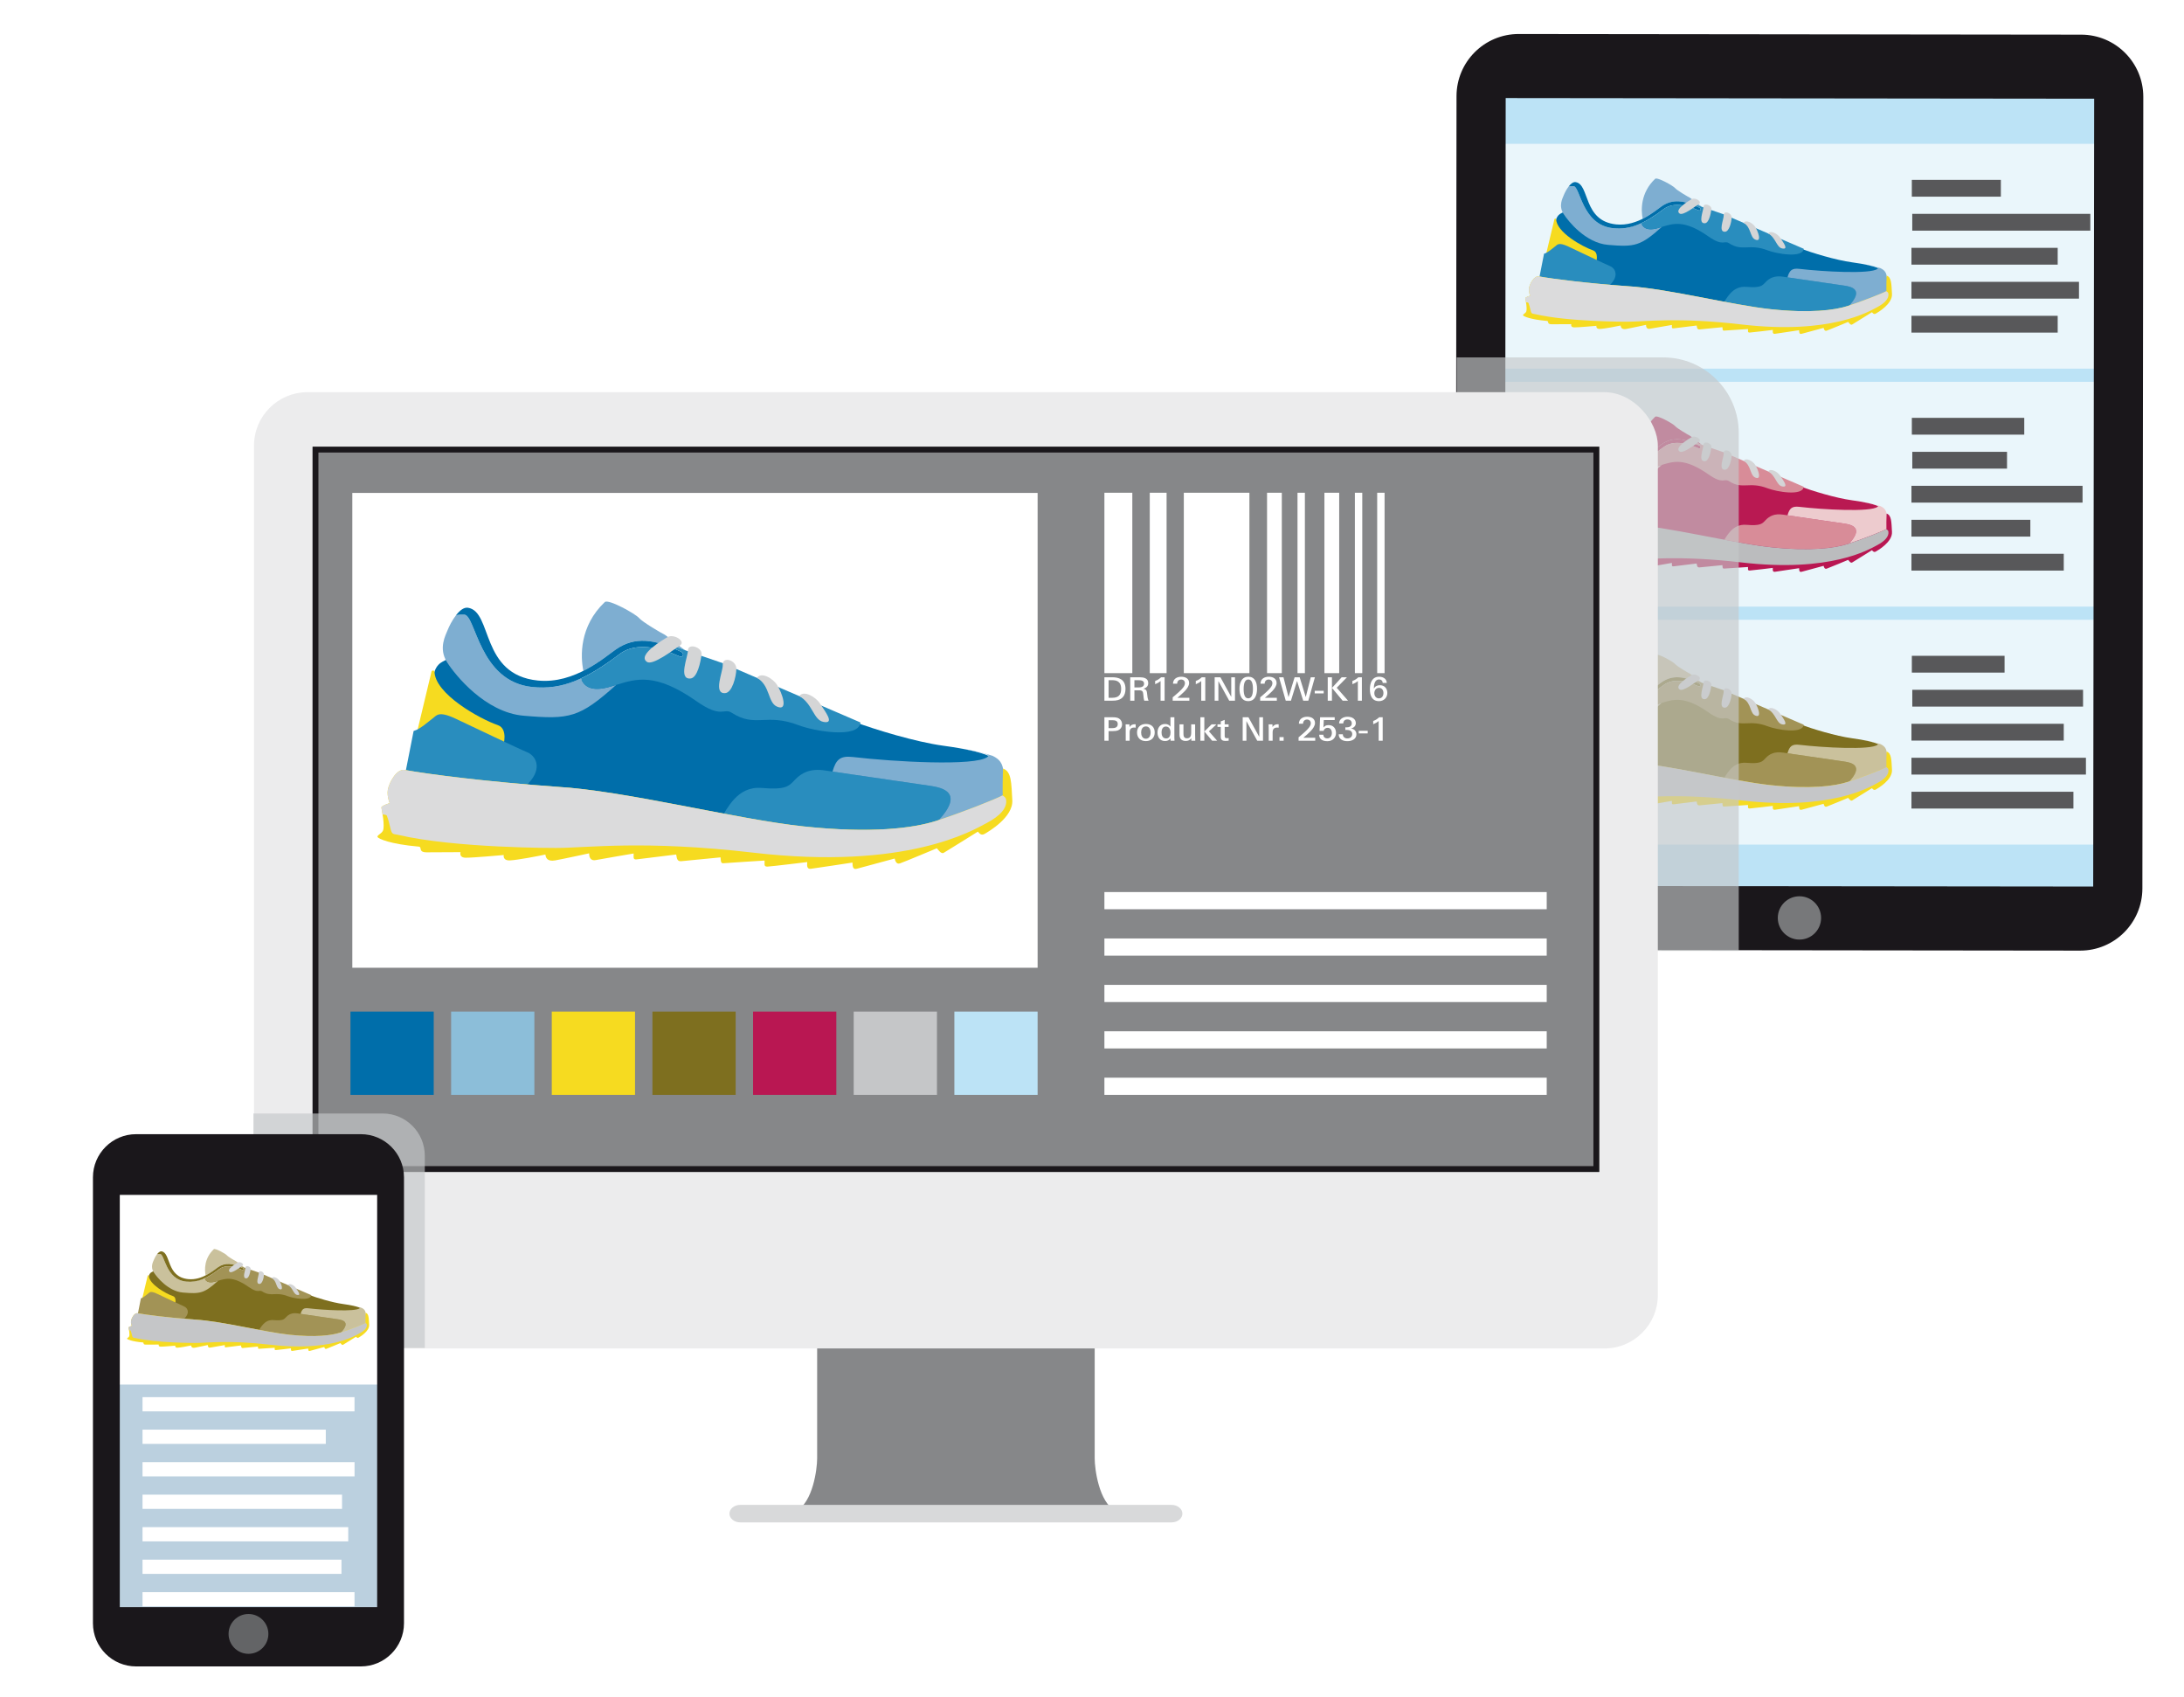 <?xml version="1.0" encoding="UTF-8"?>
<svg xmlns="http://www.w3.org/2000/svg" width="900px" height="699px" viewBox="0 0 579 450">
  <g style="isolation: isolate;">
    <g id="uuid-1a3c7cc0-7a1d-4f74-a6a7-144ff144bd32" data-name="BG">
      <rect width="579" height="450" style="fill: #fff;"></rect>
    </g>
    <g id="uuid-b797d8a5-7fa7-43ad-979e-0ca0ea62d72c" data-name="Ebene 4">
      <g>
        <rect x="396.132" y="21.768" width="164.194" height="218.232" style="fill: #bce3f6;"></rect>
        <g>
          <rect x="395.743" y="38.148" width="162.505" height="59.624" style="fill: #eaf6fb;"></rect>
          <g>
            <rect x="507.109" y="56.719" width="47.242" height="4.454" style="fill: #58585a;"></rect>
            <rect x="506.994" y="47.705" width="23.62" height="4.454" style="fill: #58585a;"></rect>
            <rect x="506.894" y="65.733" width="38.797" height="4.454" style="fill: #58585a;"></rect>
            <rect x="506.894" y="74.746" width="44.444" height="4.454" style="fill: #58585a;"></rect>
            <rect x="506.894" y="83.76" width="38.797" height="4.454" style="fill: #58585a;"></rect>
          </g>
          <g>
            <path d="M415.107,55.995c-1.088,.622-2.125,.674-2.591,2.591s-3.939,16.791-3.939,16.791l32.65,4.509,29.022,3.628s21.611-.518,23.01-1.296,5.545-3.213,6.167-3.887,.591-5.583,.173-6.098c-.518-.639-1.365-1.693-8.465-2.66-4.382-.597-10.555-2.505-13.751-3.68-2.923-1.074-25.584-7.826-25.584-7.826,0,0-11.401-.311-11.712-.104s-13.163,4.042-13.785,3.99-6.582-3.317-6.841-3.731-4.353-2.228-4.353-2.228Z" style="fill: #006eaa;"></path>
            <path d="M435.204,59.204c-2.472,1.146-4.812,1.588-7.469,1.317-8.258-.843-8.689-11.056-10.503-11.16-.368-.021-.798-.003-1.267,.088-.606,.78-1.088,1.76-1.298,2.296-.311,.795-1.451,2.799-.095,4.941,1.287,2.033,5.915,7.753,11.816,8.257,7.095,.607,8.609,.314,14.266-4.749-.409,.126-.82,.251-1.24,.361-3.102,.813-3.841-.553-4.209-1.351Z" style="fill: #7eaed1;"></path>
            <path d="M440.643,54.699c2.102-1.442,4.267-1.634,6.871-.87,.144,.017,.284,.038,.424,.059l.027,.004,.015,.002,.041,.007c.113,.018,.225,.038,.335,.059l.032,.006,.02,.004c.091,.018,.181,.036,.269,.055l.041,.009c.098,.021,.194,.043,.289,.066l.01,.002c1.004,.24,1.789,.538,2.156,.689l.008,.003,.067,.028c-.625-.406-2.958-2.331-3.197-2.42-.276-.104-3.351-1.9-3.87-2.522-.518-.622-4.732-2.98-5.286-2.453-3.92,3.723-3.765,8.387-3.294,10.596,2.335-1.173,4.118-2.688,5.043-3.323Z" style="fill: #7eaed1;"></path>
            <path d="M450.645,55.075c-4.105-1.981-7.113-2.358-10.002-.376-1.718,1.179-6.387,5.39-12.062,4.82-8.911-.895-6.955-10.632-10.78-11.22-.64-.098-1.289,.444-1.837,1.15,.47-.09,.9-.109,1.267-.088,1.814,.104,2.246,10.317,10.503,11.16,4.656,.475,8.335-1.235,13.466-5.096,3.363-2.53,8.757,.202,8.94,.259,.984,.473,1.01-.366,.505-.609Z" style="fill: #006eaa;"></path>
            <path d="M457.137,56.859l-5.735-1.969s-1.28-.592-3.014-.923c-.134-.026-.27-.05-.408-.071l-.015-.002c-.147-.023-.297-.044-.448-.063l-.001-0c.975,.286,2.011,.706,3.129,1.245,.504,.243,.479,1.082-.505,.609-.183-.057-5.577-2.79-8.94-.259-2.202,1.657-4.137,2.917-5.997,3.779,.034,.075,.072,.155,.115,.237,.227,.44,.594,.958,1.35,1.21,.142,.047,.297,.085,.468,.111,.171,.026,.357,.041,.559,.042,.203,.001,.423-.012,.661-.041,.159-.019,.326-.046,.502-.081s.361-.077,.554-.128c.208-.055,.414-.113,.618-.173l.014-.004c.204-.06,.406-.122,.608-.184,3.055-.94,6.028-1.949,12.372,2.503,3.939,2.764,4.181,.967,5.459,1.797,3.61,2.342,5.321,0,10.261,1.9,2.397,.922,9.328,2.142,9.57-.415l-21.179-9.121Z" style="fill: #298dbe;"></path>
            <path d="M456.8,80.741c.985-1.399,2.488-4.975,6.271-4.664,3.783,.311,4.198-.259,5.157-1.27s2.306-1.788,4.638-1.425,14.64,2.125,16.299,2.384c1.658,.259,5.39,.959,.959,5.545-4.431,4.586-20.315,4.198-20.315,4.198l-13.008-4.768Z" style="fill: #298dbe;"></path>
            <path d="M489.051,82.19l6.237-1.144c1.7-1.007,4.426-2.468,4.845-2.922,.338-.366,.23-1.738,.639-3.184-.141-.323-.248-.645-.311-.962-.228-1.157-.17-2.099-1.803-2.864-1.099-.358-2.622-.738-4.699-1.103,3.83,.789,4.398,.942,3.945,1.29-1.9,1.46-14.443,.743-20.739,.009-1.97-.23-2.621,.377-3.155,2.246,3.836,.57,13.682,1.981,15.153,2.211,1.658,.259,5.39,.959,.959,5.545-.305,.316-.667,.608-1.072,.878Z" style="fill: #7eaed1;"></path>
            <path d="M412.166,58.198l-2.224,9.303,13.302,2.073s.803-2.617-.855-3.187c-2.746-.944-9.76-4.815-9.75-8.323-.152-.128-.421-.15-.473,.135Z" style="fill: #f6db20;"></path>
            <path d="M409.423,67.293c1.036-.276,2.315-1.486,2.937-1.935s.864-1.209,3.524,.035,9.847,4.699,11.056,5.182c1.209,.484,2.488,2.349,.173,4.802-2.315,2.453-2.902,2.764-2.902,2.764l-16.238-3.49,1.451-7.359Z" style="fill: #298dbe;"></path>
            <path d="M408.059,73.304c-1.296-.233-2.436,2.038-2.609,3.04s.276,2.073,.276,2.073c0,0-1.322,.406-1.27,.691s.57,2.85,.233,3.559c-.226,.475-.959,.717-.829,.976s1.933,1.093,6.349,1.477c.596,.052-.155,.881,1.244,.881s5.208-.026,5.208-.026c0,0-.285,.829,.751,.855s5.908-.415,5.908-.415c0,0-.207,.881,.959,.829s4.535-.7,5.468-.907c.026,.389,.207,1.14,1.503,.907s5.234-1.088,5.234-1.088c0,.415,.104,1.218,1.036,1.036s5.83-1.011,5.83-1.011c.026,.415-.181,.985,.441,.907s6.115-.751,6.115-.751c.104,.389,.052,1.062,.726,1.036l6.115-.596c.052,.389-.026,.959,.441,.907s6.349-.415,6.349-.415c.052,.415-.207,.959,.441,.933s6.141-.7,6.141-.7c-.026,.415-.13,1.114,.544,1.036s6.426-.959,6.426-.959c.026,.389-.026,1.14,.648,.959s5.856-1.581,5.856-1.581c.078,.285,.233,.933,.803,.751s5.701-2.332,5.701-2.332c.207,.207,.648,.933,1.062,.7s5.26-3.265,5.26-3.265c.233,.233,.492,.674,1.062,.337s4.405-2.539,4.25-5.182c-.155-2.643-.104-4.431-1.425-4.872-.052,.855-.086,3.662-.052,4.111-.933,.553-6.642,2.79-10.227,3.939-3.585,1.149-10.019,1.969-20.453,.864s-27.363-5.493-38.091-6.115c-10.78-.777-19.517-1.888-23.425-2.591Z" style="fill: #f6db20;"></path>
            <path d="M500.773,77.865c-.044-.276-.259-.479-.57-.627-1.067,.596-6.648,2.779-10.175,3.91-3.585,1.149-10.019,1.969-20.453,.864-10.434-1.106-27.363-5.493-38.091-6.115-10.78-.777-19.517-1.888-23.425-2.591-1.296-.233-2.436,2.038-2.609,3.04-.173,1.002,.276,2.073,.276,2.073,0,0-1.322,.406-1.27,.691,.019,.106,.103,.527,.183,1.05,.796,.062,.628,.209,.724,.401,.104,.207,.311,.985,.518,1.866,.207,.881,.467,.723,1.14,.881,8.81,2.073,24.358,2.021,24.358,2.021,4.768,0,13.474-1.244,30.421,.726,23.677,2.752,33.893-3.472,35.966-4.561,2.073-1.088,3.213-2.332,3.006-3.628Z" style="fill: #dbdbdc;"></path>
            <g>
              <path d="M445.398,56.643c.881,.622,4.107-1.877,5.105-2.539,.955-.633-.973-1.822-1.892-1.296-.574,.329-4.794,2.773-3.213,3.835Z" style="fill: #d4d5d6;"></path>
              <path d="M452.092,59.207c1.077-.06,1.586-2.54,1.728-3.73,.13-1.088-2.099-1.79-2.099-.596,0,.959-1.527,4.476,.371,4.326Z" style="fill: #d4d5d6;"></path>
              <path d="M457.456,61.461c1.077-.06,1.707-2.532,1.728-3.73,.024-1.385-2.18-2.017-2.099-.596,.054,.957-1.527,4.476,.371,4.326Z" style="fill: #d4d5d6;"></path>
              <path d="M465.437,63.534c1.831,.805,.823-2.095,.009-3.358-.656-1.019-2.418-2.029-3.091-1.07,2.047,1.14,1.656,3.802,3.083,4.429Z" style="fill: #d4d5d6;"></path>
              <path d="M472.598,65.894c1.831,.363,.296-1.569-.518-2.833-.656-1.019-2.524-2.104-3.198-1.145,2.047,1.14,2.188,3.675,3.716,3.978Z" style="fill: #d4d5d6;"></path>
            </g>
          </g>
        </g>
        <g>
          <rect x="395.743" y="101.262" width="162.505" height="59.624" style="fill: #eaf6fb;"></rect>
          <g>
            <rect x="507.117" y="119.833" width="25.132" height="4.454" style="fill: #58585a;"></rect>
            <rect x="506.998" y="110.82" width="29.823" height="4.454" style="fill: #58585a;"></rect>
            <rect x="506.894" y="128.847" width="45.391" height="4.454" style="fill: #58585a;"></rect>
            <rect x="506.894" y="137.861" width="31.541" height="4.454" style="fill: #58585a;"></rect>
            <rect x="506.894" y="146.874" width="40.407" height="4.454" style="fill: #58585a;"></rect>
          </g>
          <g>
            <path d="M415.107,119.109c-1.088,.622-2.125,.674-2.591,2.591s-3.939,16.791-3.939,16.791l32.65,4.509,29.022,3.628s21.611-.518,23.01-1.296,5.545-3.213,6.167-3.887,.591-5.583,.173-6.098c-.518-.639-1.365-1.693-8.465-2.66-4.382-.597-10.555-2.505-13.751-3.68-2.923-1.074-25.584-7.826-25.584-7.826,0,0-11.401-.311-11.712-.104s-13.163,4.042-13.785,3.99-6.582-3.317-6.841-3.731-4.353-2.228-4.353-2.228Z" style="fill: #b91952;"></path>
            <path d="M435.204,122.318c-2.472,1.146-4.812,1.588-7.469,1.317-8.258-.843-8.689-11.056-10.503-11.16-.368-.021-.798-.003-1.267,.088-.606,.78-1.088,1.76-1.298,2.296-.311,.795-1.451,2.799-.095,4.941,1.287,2.033,5.915,7.753,11.816,8.257,7.095,.607,8.609,.314,14.266-4.749-.409,.126-.82,.251-1.24,.361-3.102,.813-3.841-.553-4.209-1.351Z" style="fill: #edcbce;"></path>
            <path d="M440.643,117.814c2.102-1.442,4.267-1.634,6.871-.87,.144,.017,.284,.038,.424,.059l.027,.004,.015,.002,.041,.007c.113,.018,.225,.038,.335,.059l.032,.006,.02,.004c.091,.018,.181,.036,.269,.055l.041,.009c.098,.021,.194,.043,.289,.066l.01,.002c1.004,.24,1.789,.538,2.156,.689l.008,.003,.067,.028c-.625-.406-2.958-2.331-3.197-2.42-.276-.104-3.351-1.9-3.87-2.522-.518-.622-4.732-2.98-5.286-2.453-3.92,3.723-3.765,8.387-3.294,10.596,2.335-1.173,4.118-2.688,5.043-3.323Z" style="fill: #b91952;"></path>
            <path d="M450.645,118.189c-4.105-1.981-7.113-2.358-10.002-.376-1.718,1.179-6.387,5.39-12.062,4.82-8.911-.895-6.955-10.632-10.78-11.22-.64-.098-1.289,.444-1.837,1.15,.47-.09,.9-.109,1.267-.088,1.814,.104,2.246,10.317,10.503,11.16,4.656,.475,8.335-1.235,13.466-5.096,3.363-2.53,8.757,.202,8.94,.259,.984,.473,1.01-.366,.505-.609Z" style="fill: #b91952;"></path>
            <path d="M457.137,119.973l-5.735-1.969s-1.28-.592-3.014-.923c-.134-.026-.27-.05-.408-.071l-.015-.002c-.147-.023-.297-.044-.448-.063l-.001-0c.975,.286,2.011,.706,3.129,1.245,.504,.243,.479,1.082-.505,.609-.183-.057-5.577-2.79-8.94-.259-2.202,1.657-4.137,2.917-5.997,3.779,.034,.075,.072,.155,.115,.237,.227,.44,.594,.958,1.35,1.21,.142,.047,.297,.085,.468,.111,.171,.026,.357,.041,.559,.042,.203,.001,.423-.012,.661-.041,.159-.019,.326-.046,.502-.081s.361-.077,.554-.128c.208-.055,.414-.113,.618-.173l.014-.004c.204-.06,.406-.122,.608-.184,3.055-.94,6.028-1.949,12.372,2.503,3.939,2.764,4.181,.967,5.459,1.797,3.61,2.342,5.321,0,10.261,1.9,2.397,.922,9.328,2.142,9.57-.415l-21.179-9.121Z" style="fill: #d88c98;"></path>
            <path d="M456.8,143.856c.985-1.399,2.488-4.975,6.271-4.664,3.783,.311,4.198-.259,5.157-1.27s2.306-1.788,4.638-1.425,14.64,2.125,16.299,2.384,5.39,.959,.959,5.545c-4.431,4.586-20.315,4.198-20.315,4.198l-13.008-4.768Z" style="fill: #d88c98;"></path>
            <path d="M489.051,145.304l6.237-1.144c1.7-1.007,4.426-2.468,4.845-2.922,.338-.366,.23-1.738,.639-3.184-.141-.323-.248-.645-.311-.962-.228-1.157-.17-2.099-1.803-2.864-1.099-.358-2.622-.738-4.699-1.103,3.83,.789,4.398,.942,3.945,1.29-1.9,1.46-14.443,.743-20.739,.009-1.97-.23-2.621,.377-3.155,2.246,3.836,.57,13.682,1.981,15.153,2.211,1.658,.259,5.39,.959,.959,5.545-.305,.316-.667,.608-1.072,.878Z" style="fill: #edcbce;"></path>
            <path d="M412.166,121.312l-2.224,9.303,13.302,2.073s.803-2.617-.855-3.187c-2.746-.944-9.76-4.815-9.75-8.323-.152-.128-.421-.15-.473,.135Z" style="fill: #edcbce;"></path>
            <path d="M409.423,130.407c1.036-.276,2.315-1.486,2.937-1.935s.864-1.209,3.524,.035c2.66,1.244,9.847,4.699,11.056,5.182s2.488,2.349,.173,4.802c-2.315,2.453-2.902,2.764-2.902,2.764l-16.238-3.49,1.451-7.359Z" style="fill: #d88c98;"></path>
            <path d="M408.059,136.419c-1.296-.233-2.436,2.038-2.609,3.04s.276,2.073,.276,2.073c0,0-1.322,.406-1.27,.691s.57,2.85,.233,3.559c-.226,.475-.959,.717-.829,.976s1.933,1.093,6.349,1.477c.596,.052-.155,.881,1.244,.881s5.208-.026,5.208-.026c0,0-.285,.829,.751,.855s5.908-.415,5.908-.415c0,0-.207,.881,.959,.829s4.535-.7,5.468-.907c.026,.389,.207,1.14,1.503,.907s5.234-1.088,5.234-1.088c0,.415,.104,1.218,1.036,1.036s5.83-1.011,5.83-1.011c.026,.415-.181,.985,.441,.907s6.115-.751,6.115-.751c.104,.389,.052,1.062,.726,1.036l6.115-.596c.052,.389-.026,.959,.441,.907s6.349-.415,6.349-.415c.052,.415-.207,.959,.441,.933s6.141-.7,6.141-.7c-.026,.415-.13,1.114,.544,1.036s6.426-.959,6.426-.959c.026,.389-.026,1.14,.648,.959s5.856-1.581,5.856-1.581c.078,.285,.233,.933,.803,.751s5.701-2.332,5.701-2.332c.207,.207,.648,.933,1.062,.7s5.26-3.265,5.26-3.265c.233,.233,.492,.674,1.062,.337s4.405-2.539,4.25-5.182c-.155-2.643-.104-4.431-1.425-4.872-.052,.855-.086,3.662-.052,4.111-.933,.553-6.642,2.79-10.227,3.939s-10.019,1.969-20.453,.864-27.363-5.493-38.091-6.115c-10.78-.777-19.517-1.888-23.425-2.591Z" style="fill: #b91752;"></path>
            <path d="M500.773,140.979c-.044-.276-.259-.479-.57-.627-1.067,.596-6.648,2.779-10.175,3.91-3.585,1.149-10.019,1.969-20.453,.864-10.434-1.106-27.363-5.493-38.091-6.115-10.78-.777-19.517-1.888-23.425-2.591-1.296-.233-2.436,2.038-2.609,3.04-.173,1.002,.276,2.073,.276,2.073,0,0-1.322,.406-1.27,.691,.019,.106,.103,.527,.183,1.05,.796,.062,.628,.209,.724,.401,.104,.207,.311,.985,.518,1.866,.207,.881,.467,.723,1.14,.881,8.81,2.073,24.358,2.021,24.358,2.021,4.768,0,13.474-1.244,30.421,.726,23.677,2.752,33.893-3.472,35.966-4.561,2.073-1.088,3.213-2.332,3.006-3.628Z" style="fill: #bbbcbe;"></path>
            <g>
              <path d="M445.398,119.757c.881,.622,4.107-1.877,5.105-2.539,.955-.633-.973-1.822-1.892-1.296-.574,.329-4.794,2.773-3.213,3.835Z" style="fill: #d4d5d6;"></path>
              <path d="M452.092,122.321c1.077-.06,1.586-2.54,1.728-3.73,.13-1.088-2.099-1.79-2.099-.596,0,.959-1.527,4.476,.371,4.326Z" style="fill: #d4d5d6;"></path>
              <path d="M457.456,124.575c1.077-.06,1.707-2.532,1.728-3.73,.024-1.385-2.18-2.017-2.099-.596,.054,.957-1.527,4.476,.371,4.326Z" style="fill: #d4d5d6;"></path>
              <path d="M465.437,126.648c1.831,.805,.823-2.095,.009-3.358-.656-1.019-2.418-2.029-3.091-1.07,2.047,1.14,1.656,3.802,3.083,4.429Z" style="fill: #d4d5d6;"></path>
              <path d="M472.598,129.008c1.831,.363,.296-1.569-.518-2.833-.656-1.019-2.524-2.104-3.198-1.145,2.047,1.14,2.188,3.675,3.716,3.978Z" style="fill: #d4d5d6;"></path>
            </g>
          </g>
        </g>
        <g>
          <rect x="395.743" y="164.376" width="162.505" height="59.624" style="fill: #eaf6fb;"></rect>
          <g>
            <rect x="507.117" y="182.948" width="45.302" height="4.454" style="fill: #58585a;"></rect>
            <rect x="506.998" y="173.934" width="24.6" height="4.454" style="fill: #58585a;"></rect>
            <rect x="506.894" y="191.961" width="40.407" height="4.454" style="fill: #58585a;"></rect>
            <rect x="506.894" y="200.975" width="46.287" height="4.454" style="fill: #58585a;"></rect>
            <rect x="506.894" y="209.989" width="42.97" height="4.454" style="fill: #58585a;"></rect>
          </g>
          <g>
            <path d="M415.107,182.224c-1.088,.622-2.125,.674-2.591,2.591s-3.939,16.791-3.939,16.791l32.65,4.509,29.022,3.628s21.611-.518,23.01-1.296,5.545-3.213,6.167-3.887,.591-5.583,.173-6.098c-.518-.639-1.365-1.693-8.465-2.66-4.382-.597-10.555-2.505-13.751-3.68-2.923-1.074-25.584-7.826-25.584-7.826,0,0-11.401-.311-11.712-.104s-13.163,4.042-13.785,3.99-6.582-3.317-6.841-3.731-4.353-2.228-4.353-2.228Z" style="fill: #7e6f1f;"></path>
            <path d="M435.204,185.433c-2.472,1.146-4.812,1.588-7.469,1.317-8.258-.843-8.689-11.056-10.503-11.16-.368-.021-.798-.003-1.267,.088-.606,.78-1.088,1.76-1.298,2.296-.311,.795-1.451,2.799-.095,4.941,1.287,2.033,5.915,7.753,11.816,8.257,7.095,.607,8.609,.314,14.266-4.749-.409,.126-.82,.251-1.24,.361-3.102,.813-3.841-.553-4.209-1.351Z" style="fill: #cac19c;"></path>
            <path d="M440.643,180.928c2.102-1.442,4.267-1.634,6.871-.87,.144,.017,.284,.038,.424,.059l.027,.004,.015,.002,.041,.007c.113,.018,.225,.038,.335,.059l.032,.006,.02,.004c.091,.018,.181,.036,.269,.055l.041,.009c.098,.021,.194,.043,.289,.066l.01,.002c1.004,.24,1.789,.538,2.156,.689l.008,.003,.067,.028c-.625-.406-2.958-2.331-3.197-2.42-.276-.104-3.351-1.9-3.87-2.522-.518-.622-4.732-2.98-5.286-2.453-3.92,3.723-3.765,8.387-3.294,10.596,2.335-1.173,4.118-2.688,5.043-3.323Z" style="fill: #cac19c;"></path>
            <path d="M450.645,181.304c-4.105-1.981-7.113-2.358-10.002-.376-1.718,1.179-6.387,5.39-12.062,4.82-8.911-.895-6.955-10.632-10.78-11.22-.64-.098-1.289,.444-1.837,1.15,.47-.09,.9-.109,1.267-.088,1.814,.104,2.246,10.317,10.503,11.16,4.656,.475,8.335-1.235,13.466-5.096,3.363-2.53,8.757,.202,8.94,.259,.984,.473,1.01-.366,.505-.609Z" style="fill: #7e6f1f;"></path>
            <path d="M457.137,183.087l-5.735-1.969s-1.28-.592-3.014-.923c-.134-.026-.27-.05-.408-.071l-.015-.002c-.147-.023-.297-.044-.448-.063l-.001-0c.975,.286,2.011,.706,3.129,1.245,.504,.243,.479,1.082-.505,.609-.183-.057-5.577-2.79-8.94-.259-2.202,1.657-4.137,2.917-5.997,3.779,.034,.075,.072,.155,.115,.237,.227,.44,.594,.958,1.35,1.21,.142,.047,.297,.085,.468,.111,.171,.026,.357,.041,.559,.042,.203,.001,.423-.012,.661-.041,.159-.019,.326-.046,.502-.081s.361-.077,.554-.128c.208-.055,.414-.113,.618-.173l.014-.004c.204-.06,.406-.122,.608-.184,3.055-.94,6.028-1.949,12.372,2.503,3.939,2.764,4.181,.967,5.459,1.797,3.61,2.342,5.321,0,10.261,1.9,2.397,.922,9.328,2.142,9.57-.415l-21.179-9.121Z" style="fill: #a29356;"></path>
            <path d="M456.8,206.97c.985-1.399,2.488-4.975,6.271-4.664s4.198-.259,5.157-1.27,2.306-1.788,4.638-1.425,14.64,2.125,16.299,2.384c1.658,.259,5.39,.959,.959,5.545-4.431,4.586-20.315,4.198-20.315,4.198l-13.008-4.768Z" style="fill: #a29356;"></path>
            <path d="M489.051,208.418l6.237-1.144c1.7-1.007,4.426-2.468,4.845-2.922,.338-.366,.23-1.738,.639-3.184-.141-.323-.248-.645-.311-.962-.228-1.157-.17-2.099-1.803-2.864-1.099-.358-2.622-.738-4.699-1.103,3.83,.789,4.398,.942,3.945,1.29-1.9,1.46-14.443,.743-20.739,.009-1.97-.23-2.621,.377-3.155,2.246,3.836,.57,13.682,1.981,15.153,2.211,1.658,.259,5.39,.959,.959,5.545-.305,.316-.667,.608-1.072,.878Z" style="fill: #cac19c;"></path>
            <path d="M412.166,184.426l-2.224,9.303,13.302,2.073s.803-2.617-.855-3.187c-2.746-.944-9.76-4.815-9.75-8.323-.152-.128-.421-.15-.473,.135Z" style="fill: #f6db20;"></path>
            <path d="M409.423,193.522c1.036-.276,2.315-1.486,2.937-1.935s.864-1.209,3.524,.035c2.66,1.244,9.847,4.699,11.056,5.182s2.488,2.349,.173,4.802c-2.315,2.453-2.902,2.764-2.902,2.764l-16.238-3.49,1.451-7.359Z" style="fill: #a29356;"></path>
            <path d="M408.059,199.533c-1.296-.233-2.436,2.038-2.609,3.04s.276,2.073,.276,2.073c0,0-1.322,.406-1.27,.691s.57,2.85,.233,3.559c-.226,.475-.959,.717-.829,.976s1.933,1.093,6.349,1.477c.596,.052-.155,.881,1.244,.881s5.208-.026,5.208-.026c0,0-.285,.829,.751,.855s5.908-.415,5.908-.415c0,0-.207,.881,.959,.829,1.166-.052,4.535-.7,5.468-.907,.026,.389,.207,1.14,1.503,.907s5.234-1.088,5.234-1.088c0,.415,.104,1.218,1.036,1.036s5.83-1.011,5.83-1.011c.026,.415-.181,.985,.441,.907s6.115-.751,6.115-.751c.104,.389,.052,1.062,.726,1.036l6.115-.596c.052,.389-.026,.959,.441,.907s6.349-.415,6.349-.415c.052,.415-.207,.959,.441,.933s6.141-.7,6.141-.7c-.026,.415-.13,1.114,.544,1.036s6.426-.959,6.426-.959c.026,.389-.026,1.14,.648,.959s5.856-1.581,5.856-1.581c.078,.285,.233,.933,.803,.751s5.701-2.332,5.701-2.332c.207,.207,.648,.933,1.062,.7s5.26-3.265,5.26-3.265c.233,.233,.492,.674,1.062,.337s4.405-2.539,4.25-5.182c-.155-2.643-.104-4.431-1.425-4.872-.052,.855-.086,3.662-.052,4.111-.933,.553-6.642,2.79-10.227,3.939-3.585,1.149-10.019,1.969-20.453,.864-10.434-1.106-27.363-5.493-38.091-6.115-10.78-.777-19.517-1.888-23.425-2.591Z" style="fill: #f6db20;"></path>
            <path d="M500.773,204.094c-.044-.276-.259-.479-.57-.627-1.067,.596-6.648,2.779-10.175,3.91-3.585,1.149-10.019,1.969-20.453,.864-10.434-1.106-27.363-5.493-38.091-6.115-10.78-.777-19.517-1.888-23.425-2.591-1.296-.233-2.436,2.038-2.609,3.04-.173,1.002,.276,2.073,.276,2.073,0,0-1.322,.406-1.27,.691,.019,.106,.103,.527,.183,1.05,.796,.062,.628,.209,.724,.401,.104,.207,.311,.985,.518,1.866,.207,.881,.467,.723,1.14,.881,8.81,2.073,24.358,2.021,24.358,2.021,4.768,0,13.474-1.244,30.421,.726,23.677,2.752,33.893-3.472,35.966-4.561,2.073-1.088,3.213-2.332,3.006-3.628Z" style="fill: #c5c6c8;"></path>
            <g>
              <path d="M445.398,182.872c.881,.622,4.107-1.877,5.105-2.539,.955-.633-.973-1.822-1.892-1.296-.574,.329-4.794,2.773-3.213,3.835Z" style="fill: #d4d5d6;"></path>
              <path d="M452.092,185.435c1.077-.06,1.586-2.54,1.728-3.73,.13-1.088-2.099-1.79-2.099-.596,0,.959-1.527,4.476,.371,4.326Z" style="fill: #d4d5d6;"></path>
              <path d="M457.456,187.69c1.077-.06,1.707-2.532,1.728-3.73,.024-1.385-2.18-2.017-2.099-.596,.054,.957-1.527,4.476,.371,4.326Z" style="fill: #d4d5d6;"></path>
              <path d="M465.437,189.763c1.831,.805,.823-2.095,.009-3.358-.656-1.019-2.418-2.029-3.091-1.07,2.047,1.14,1.656,3.802,3.083,4.429Z" style="fill: #d4d5d6;"></path>
              <path d="M472.598,192.122c1.831,.363,.296-1.569-.518-2.833-.656-1.019-2.524-2.104-3.198-1.145,2.047,1.14,2.188,3.675,3.716,3.978Z" style="fill: #d4d5d6;"></path>
            </g>
          </g>
        </g>
        <g>
          <path d="M555.366,26.18l-.255,208.952-156.118-.172,.255-208.952,156.118,.172m13.034-.496c-0-9.1-7.372-16.482-16.474-16.492l-149.211-.173c-9.109-.011-16.501,7.365-16.512,16.474l-.243,209.944-0,.019c0,9.099,7.372,16.482,16.474,16.492l149.211,.173c9.109,.011,16.501-7.365,16.512-16.474l.243-209.944v-.02h0Z" style="fill: #1a171b;"></path>
          <circle cx="477.18" cy="243.452" r="5.743" style="fill: #77787a;"></circle>
        </g>
      </g>
    </g>
    <g id="uuid-a82b86f8-40bc-41c6-8e1f-77309f9de602" data-name="Ebene 3">
      <path d="M441.075,94.795h-54.822V252.197h74.822V114.795c0-11-9-20-20-20Z" style="fill: #c5c8c9; mix-blend-mode: multiply; opacity: .65;"></path>
      <g>
        <g>
          <path d="M295.723,400.722c-4.348-2.319-5.508-11.016-5.508-13.915v-32.903h-73.632v32.903c0,2.899-1.16,11.596-5.508,13.915h84.648Z" style="fill: #868789;"></path>
          <rect x="67.185" y="104.02" width="372.427" height="253.624" rx="14.173" ry="14.173" style="fill: #ececed;"></rect>
          <path d="M313.479,401.446c0,1.276-1.276,2.319-2.835,2.319h-114.491c-1.559,0-2.835-1.044-2.835-2.319s1.276-2.319,2.835-2.319h114.491c1.559,0,2.835,1.044,2.835,2.319Z" style="fill: #d8d9da;"></path>
          <rect x="82.731" y="118.477" width="341.336" height="192.348" style="fill: #868789;"></rect>
        </g>
        <g>
          <rect x="292.791" y="236.591" width="117.342" height="4.556" style="fill: #fff;"></rect>
          <rect x="292.791" y="248.899" width="117.342" height="4.556" style="fill: #fff;"></rect>
          <rect x="292.791" y="261.207" width="117.342" height="4.556" style="fill: #fff;"></rect>
          <rect x="292.791" y="273.515" width="117.342" height="4.556" style="fill: #fff;"></rect>
          <rect x="292.791" y="285.823" width="117.342" height="4.556" style="fill: #fff;"></rect>
        </g>
        <g>
          <rect x="93.267" y="130.734" width="181.805" height="125.931" style="fill: none;"></rect>
          <rect x="121.204" y="102.797" width="125.931" height="181.805" transform="translate(377.869 9.53) rotate(90)" style="fill: #fff;"></rect>
        </g>
        <g>
          <rect x="304.825" y="130.686" width="4.461" height="47.846" style="fill: #fff;"></rect>
          <rect x="313.859" y="130.686" width="17.401" height="47.846" style="fill: #fff;"></rect>
          <rect x="335.939" y="130.686" width="3.918" height="47.846" style="fill: #fff;"></rect>
          <rect x="344.018" y="130.686" width="1.959" height="47.846" style="fill: #fff;"></rect>
          <rect x="351.161" y="130.686" width="3.918" height="47.846" style="fill: #fff;"></rect>
          <rect x="359.241" y="130.686" width="1.959" height="47.846" style="fill: #fff;"></rect>
          <rect x="365.159" y="130.686" width="1.959" height="47.846" style="fill: #fff;"></rect>
          <rect x="292.791" y="130.686" width="7.405" height="47.846" style="fill: #fff;"></rect>
        </g>
        <g>
          <path d="M295.674,185.804c-.359,.034-.727,.043-1.096,.043h-1.788v-6.225h2.075c1.636,0,3.521,.482,3.521,3.091,0,1.74-.835,2.893-2.713,3.091Zm-.889-5.399h-.881v4.658h1.015c1.654,0,2.318-.827,2.318-2.351,0-2.264-1.616-2.308-2.452-2.308Z" style="fill: #fff;"></path>
          <path d="M303.368,185.847c-.162-.525-.197-1.042-.251-1.567-.089-.835-.152-1.197-1.132-1.197h-1.231v2.764h-1.114v-6.225h2.462c1.104,0,2.318,.224,2.318,1.55,0,.835-.522,1.291-1.312,1.49,.818,.138,.952,.602,1.015,1.351,.073,.766,.126,1.24,.387,1.834h-1.142Zm-1.509-5.442h-1.105v1.92h.935c.763,0,1.626-.095,1.626-.999,0-.809-.755-.921-1.456-.921Z" style="fill: #fff;"></path>
          <path d="M307.694,185.847v-5.226c-.413,.37-.907,.637-1.446,.844v-.861c.656-.232,1.087-.525,1.59-.981h.925v6.225h-1.069Z" style="fill: #fff;"></path>
          <path d="M310.906,185.847v-.904c.421-.344,1.087-.895,1.707-1.472,.934-.87,1.537-1.559,1.537-2.264,0-.603-.405-.982-.998-.982-.646,0-1.051,.44-1.061,1.102h-1.104c.018-1.283,1.051-1.842,2.209-1.842,1.061,0,2.067,.473,2.067,1.662,0,.731-.521,1.489-1.15,2.152-.476,.508-1.419,1.318-1.958,1.765h3.171v.783h-4.42Z" style="fill: #fff;"></path>
          <path d="M318.481,185.847v-5.226c-.413,.37-.907,.637-1.446,.844v-.861c.656-.232,1.087-.525,1.59-.981h.925v6.225h-1.069Z" style="fill: #fff;"></path>
          <path d="M325.905,185.847l-2.875-5.21v5.21h-.988v-6.225h1.527l2.875,5.209v-5.209h.988v6.225h-1.527Z" style="fill: #fff;"></path>
          <path d="M332.809,184.883c-.405,.715-1.024,1.068-1.869,1.068-.854,0-1.474-.362-1.86-1.076-.306-.559-.458-1.3-.458-2.221,0-.87,.17-1.584,.502-2.144,.405-.68,1.024-1.025,1.852-1.025,.835,0,1.446,.344,1.841,1.033,.315,.542,.468,1.257,.468,2.152,0,.904-.162,1.645-.476,2.213Zm-1.824-4.667c-.836,0-1.257,.844-1.257,2.541,0,1.636,.403,2.454,1.203,2.454,.846,0,1.267-.818,1.267-2.463,0-1.688-.405-2.532-1.213-2.532Z" style="fill: #fff;"></path>
          <path d="M334.115,185.847v-.904c.421-.344,1.087-.895,1.707-1.472,.934-.87,1.537-1.559,1.537-2.264,0-.603-.405-.982-.998-.982-.646,0-1.051,.44-1.059,1.102h-1.105c.018-1.283,1.051-1.842,2.209-1.842,1.061,0,2.067,.473,2.067,1.662,0,.731-.521,1.489-1.15,2.152-.476,.508-1.419,1.318-1.958,1.765h3.171v.783h-4.42Z" style="fill: #fff;"></path>
          <path d="M346.885,185.847h-1.348l-1.644-5.244-1.616,5.244h-1.375l-1.779-6.225h1.176l1.338,5.278,1.617-5.278h1.338l1.617,5.261,1.33-5.261h1.096l-1.751,6.225Z" style="fill: #fff;"></path>
          <path d="M348.587,183.902v-.689h2.381v.689h-2.381Z" style="fill: #fff;"></path>
          <path d="M352.04,185.847v-6.225h1.114v6.225h-1.114Zm3.962,0l-2.84-3.401,2.579-2.824h1.401l-2.721,2.781,3.019,3.444h-1.437Z" style="fill: #fff;"></path>
          <path d="M360.029,185.847v-5.226c-.413,.37-.907,.637-1.446,.844v-.861c.656-.232,1.087-.525,1.59-.981h.925v6.225h-1.069Z" style="fill: #fff;"></path>
          <path d="M365.639,185.96c-1.887,0-2.417-1.55-2.417-3.143s.521-3.332,2.444-3.332c.996,0,1.994,.473,2.039,1.644h-1.069c-.045-.594-.421-.93-.996-.93-1.123,0-1.375,1.378-1.375,2.42,.35-.612,.907-.887,1.608-.887,1.231,0,1.976,.862,1.976,2.05,0,1.257-.943,2.179-2.209,2.179Zm.017-3.522c-.8,0-1.257,.637-1.257,1.403,0,.732,.441,1.378,1.213,1.378,.8,0,1.204-.654,1.204-1.403,0-.732-.368-1.378-1.16-1.378Z" style="fill: #fff;"></path>
          <path d="M296.312,193.736c-.332,.121-.881,.172-1.456,.172h-.952v2.549h-1.114v-6.225h2.201c.682,0,1.257,.069,1.68,.336,.547,.344,.808,.912,.808,1.524,0,.749-.431,1.378-1.168,1.644Zm-1.41-2.721h-.998v2.11h.818c.826,0,1.608-.147,1.608-1.094,0-.852-.656-1.016-1.428-1.016Z" style="fill: #fff;"></path>
          <path d="M300.691,192.962c-.889,0-1.204,.482-1.204,1.283v2.213h-1.041v-3.057c0-.301-.01-.895-.028-1.283h1.016l.027,.715c.306-.508,.755-.749,1.384-.749,.071,0,.152,.009,.241,.017v.895c-.144-.017-.269-.034-.395-.034Z" style="fill: #fff;"></path>
          <path d="M303.792,196.552c-1.474,0-2.345-.912-2.345-2.29,0-1.369,.925-2.256,2.363-2.256,1.464,0,2.326,.879,2.326,2.256,0,1.351-.897,2.29-2.345,2.29Zm0-3.892c-.943,0-1.257,.835-1.257,1.611,0,.766,.314,1.653,1.257,1.653,.935,0,1.257-.895,1.257-1.653,0-.775-.314-1.611-1.257-1.611Z" style="fill: #fff;"></path>
          <path d="M310.354,196.457l-.036-.611c-.385,.473-.79,.689-1.437,.689-1.428,0-2.003-1.076-2.003-2.264,0-1.163,.62-2.256,1.994-2.256,.648,0,1.069,.207,1.437,.706v-2.488h1.042v5.003c0,.405,0,.8,.036,1.222h-1.034Zm-1.266-3.771c-.89,0-1.142,.852-1.142,1.567,0,.775,.279,1.602,1.231,1.602,.889,0,1.15-.862,1.15-1.576,0-.758-.314-1.593-1.239-1.593Z" style="fill: #fff;"></path>
          <path d="M315.864,196.457l-.027-.654c-.387,.482-.808,.715-1.464,.715-1.132,0-1.654-.62-1.654-1.653v-2.747h1.042v2.36c0,.689,.063,1.334,.952,1.334,.881,0,1.105-.706,1.105-1.421v-2.273h1.042v2.773c0,.516,.018,1.041,.036,1.567h-1.034Z" style="fill: #fff;"></path>
          <path d="M318.257,196.457v-6.225h1.041v6.225h-1.041Zm3.116,0l-2.065-2.454,1.923-1.894h1.284l-1.994,1.86,2.183,2.489h-1.33Z" style="fill: #fff;"></path>
          <path d="M324.927,196.509c-.808,0-1.266-.249-1.266-1.076v-2.644h-.872v-.68h.872v-.783l1.041-.405v1.188h1.034v.68h-1.034v2.273c0,.5,.046,.724,.621,.724,.144,0,.269-.018,.431-.043v.706c-.287,.034-.557,.06-.828,.06Z" style="fill: #fff;"></path>
          <path d="M333.339,196.457l-2.875-5.21v5.21h-.988v-6.225h1.527l2.875,5.21v-5.21h.988v6.225h-1.527Z" style="fill: #fff;"></path>
          <path d="M338.626,192.962c-.889,0-1.204,.482-1.204,1.283v2.213h-1.041v-3.057c0-.301-.01-.895-.028-1.283h1.016l.027,.715c.306-.508,.755-.749,1.384-.749,.071,0,.152,.009,.241,.017v.895c-.144-.017-.269-.034-.395-.034Z" style="fill: #fff;"></path>
          <path d="M339.238,196.457v-.964h1.105v.964h-1.105Z" style="fill: #fff;"></path>
          <path d="M344.3,196.457v-.904c.421-.344,1.087-.895,1.707-1.472,.934-.87,1.537-1.559,1.537-2.264,0-.603-.405-.982-.998-.982-.646,0-1.051,.439-1.059,1.102h-1.105c.018-1.283,1.051-1.842,2.209-1.842,1.061,0,2.067,.473,2.067,1.661,0,.732-.521,1.49-1.15,2.153-.476,.508-1.419,1.318-1.958,1.765h3.171v.783h-4.42Z" style="fill: #fff;"></path>
          <path d="M351.966,196.577c-1.158,0-2.201-.405-2.201-1.713h1.105c.018,.629,.431,.973,1.069,.973,.818,0,1.195-.698,1.195-1.455,0-.706-.35-1.351-1.122-1.351-.504,0-.953,.292-1.061,.818h-1.087l.144-3.616h3.881v.74h-2.893l-.099,1.981c.342-.422,.692-.646,1.384-.646,1.231,0,1.95,.895,1.95,2.075,0,1.12-.782,2.196-2.265,2.196Z" style="fill: #fff;"></path>
          <path d="M357.244,196.569c-1.257,0-2.3-.551-2.3-1.834h1.096c.01,.706,.512,1.111,1.223,1.111,.737,0,1.276-.44,1.276-1.171,0-.827-.773-1.085-1.482-1.085-.099,0-.243,0-.352,.009v-.698c.127,.009,.261,.009,.378,.009,.664,0,1.338-.301,1.338-1.05,0-.646-.458-1.051-1.158-1.051-.71,0-1.061,.388-1.123,1.059h-1.087c0-1.248,1.213-1.773,2.237-1.773,1.267,0,2.201,.628,2.201,1.696,0,.758-.565,1.257-1.276,1.412,.836,.147,1.429,.672,1.429,1.559,0,1.318-1.277,1.808-2.399,1.808Z" style="fill: #fff;"></path>
          <path d="M360.264,194.511v-.689h2.381v.689h-2.381Z" style="fill: #fff;"></path>
          <path d="M365.549,196.457v-5.226c-.413,.37-.907,.637-1.446,.844v-.861c.656-.232,1.087-.525,1.59-.981h.925v6.225h-1.069Z" style="fill: #fff;"></path>
        </g>
        <g>
          <path d="M119.31,174.426c-1.873,1.07-3.656,1.159-4.459,4.459-.803,3.299-6.777,28.891-6.777,28.891l56.177,7.758,49.935,6.242s37.184-.892,39.592-2.229c2.408-1.338,9.541-5.529,10.611-6.688s1.016-9.605,.297-10.492c-.892-1.1-2.348-2.913-14.565-4.577-7.539-1.027-18.161-4.31-23.66-6.331-5.029-1.848-44.02-13.465-44.02-13.465,0,0-19.618-.535-20.153-.178s-22.649,6.955-23.719,6.866-11.325-5.707-11.771-6.42-7.49-3.834-7.49-3.834Z" style="fill: #006eaa;"></path>
          <path d="M153.889,179.948c-4.254,1.972-8.279,2.732-12.851,2.266-14.208-1.45-14.951-19.023-18.072-19.201-.632-.036-1.373-.005-2.181,.151-1.042,1.342-1.872,3.028-2.233,3.951-.535,1.367-2.497,4.815-.163,8.501,2.214,3.498,10.178,13.339,20.331,14.208,12.208,1.044,14.813,.54,24.546-8.171-.704,.217-1.411,.431-2.134,.621-5.338,1.399-6.61-.951-7.242-2.325Z" style="fill: #7eaed1;"></path>
          <path d="M163.249,172.197c3.616-2.481,7.342-2.812,11.822-1.497,.247,.03,.489,.065,.729,.102l.047,.007,.025,.004c.024,.004,.047,.008,.071,.012,.195,.032,.387,.065,.577,.101l.055,.01,.034,.007c.157,.03,.311,.062,.463,.094l.071,.015c.169,.037,.335,.074,.497,.113l.017,.004c1.728,.412,3.079,.926,3.709,1.186l.013,.005c.04,.016,.081,.033,.115,.048-1.075-.698-5.089-4.01-5.501-4.164-.476-.178-5.766-3.27-6.658-4.34-.892-1.07-8.141-5.127-9.095-4.221-6.745,6.405-6.479,14.43-5.668,18.231,4.017-2.019,7.085-4.625,8.678-5.718Z" style="fill: #7eaed1;"></path>
          <path d="M180.459,172.844c-7.063-3.408-12.239-4.057-17.21-.646-2.956,2.028-10.99,9.274-20.754,8.293-15.332-1.54-11.967-18.293-18.547-19.305-1.101-.169-2.218,.764-3.162,1.979,.808-.156,1.548-.187,2.181-.151,3.121,.178,3.864,17.752,18.072,19.201,8.011,.817,14.342-2.125,23.169-8.768,5.786-4.354,15.068,.348,15.382,.446,1.693,.814,1.737-.629,.869-1.048Z" style="fill: #006eaa;"></path>
          <path d="M191.627,175.913l-9.868-3.388s-2.203-1.018-5.185-1.588c-.23-.044-.464-.085-.702-.123l-.025-.004c-.253-.04-.51-.076-.771-.108l-.001-0c1.678,.493,3.461,1.214,5.384,2.142,.868,.419,.824,1.862-.869,1.048-.314-.098-9.596-4.8-15.382-.446-3.789,2.852-7.118,5.019-10.318,6.503,.059,.129,.124,.266,.198,.408,.391,.758,1.022,1.649,2.322,2.083,.244,.081,.511,.147,.804,.192,.294,.045,.613,.071,.962,.072,.349,.001,.727-.021,1.137-.071,.273-.033,.561-.079,.864-.139s.62-.132,.954-.22c.358-.094,.712-.194,1.064-.297l.023-.007c.351-.103,.699-.21,1.047-.317,5.256-1.618,10.372-3.353,21.288,4.307,6.777,4.756,7.193,1.665,9.393,3.091,6.212,4.029,9.155,0,17.656,3.27,4.124,1.586,16.051,3.686,16.467-.713l-36.441-15.694Z" style="fill: #298dbe;"></path>
          <path d="M191.048,217.005c1.694-2.408,4.28-8.56,10.79-8.025s7.223-.446,8.872-2.185,3.968-3.076,7.981-2.452,25.191,3.656,28.044,4.102,9.274,1.65,1.65,9.541-34.955,7.223-34.955,7.223l-22.382-8.204Z" style="fill: #298dbe;"></path>
          <path d="M246.54,219.497l10.732-1.968c2.926-1.733,7.616-4.246,8.337-5.027,.582-.631,.395-2.99,1.1-5.479-.242-.555-.428-1.11-.535-1.655-.393-1.991-.292-3.611-3.103-4.928-1.89-.616-4.511-1.269-8.085-1.898,6.59,1.358,7.567,1.621,6.789,2.219-3.27,2.512-24.85,1.279-35.683,.015-3.389-.395-4.51,.649-5.429,3.864,6.601,.98,23.542,3.409,26.072,3.804,2.853,.446,9.274,1.65,1.65,9.541-.525,.544-1.147,1.045-1.844,1.511Z" style="fill: #7eaed1;"></path>
          <path d="M114.25,178.216l-3.827,16.006,22.887,3.567s1.382-4.503-1.471-5.484c-4.725-1.624-16.794-8.285-16.775-14.321-.262-.22-.724-.259-.814,.232Z" style="fill: #f6db20;"></path>
          <path d="M109.531,193.866c1.783-.476,3.983-2.556,5.053-3.329s1.486-2.081,6.064,.059c4.577,2.14,16.942,8.085,19.023,8.917s4.28,4.042,.297,8.263-4.994,4.756-4.994,4.756l-27.94-6.004,2.497-12.662Z" style="fill: #298dbe;"></path>
          <path d="M107.183,204.209c-2.229-.401-4.191,3.507-4.488,5.231-.297,1.724,.476,3.567,.476,3.567,0,0-2.274,.699-2.185,1.189s.981,4.904,.401,6.123c-.389,.818-1.65,1.234-1.427,1.679s3.326,1.881,10.923,2.541c1.025,.089-.268,1.516,2.14,1.516s8.962-.045,8.962-.045c0,0-.49,1.427,1.293,1.471,1.783,.045,10.165-.713,10.165-.713,0,0-.357,1.516,1.65,1.427s7.802-1.204,9.407-1.56c.045,.669,.357,1.962,2.586,1.56s9.006-1.873,9.006-1.873c0,.713,.178,2.096,1.783,1.783s10.032-1.739,10.032-1.739c.045,.713-.312,1.694,.758,1.56s10.522-1.293,10.522-1.293c.178,.669,.089,1.828,1.248,1.783l10.522-1.025c.089,.669-.045,1.65,.758,1.56s10.923-.713,10.923-.713c.089,.713-.357,1.65,.758,1.605s10.567-1.204,10.567-1.204c-.045,.713-.223,1.917,.936,1.783s11.057-1.65,11.057-1.65c.045,.669-.045,1.962,1.115,1.65s10.076-2.72,10.076-2.72c.134,.49,.401,1.605,1.382,1.293s9.809-4.013,9.809-4.013c.357,.357,1.115,1.605,1.828,1.204s9.051-5.618,9.051-5.618c.401,.401,.847,1.159,1.828,.58s7.579-4.369,7.312-8.917c-.268-4.548-.178-7.624-2.452-8.382-.089,1.471-.149,6.301-.089,7.074-1.605,.951-11.429,4.8-17.596,6.777-6.168,1.977-17.24,3.388-35.193,1.486-17.953-1.902-47.082-9.452-65.54-10.522-18.547-1.338-33.582-3.248-40.305-4.459Z" style="fill: #f6db20;"></path>
          <path d="M266.709,212.056c-.076-.475-.446-.824-.981-1.079-1.836,1.026-11.438,4.782-17.507,6.727-6.168,1.977-17.24,3.388-35.193,1.486-17.953-1.902-47.082-9.452-65.54-10.522-18.547-1.338-33.582-3.248-40.305-4.459-2.229-.401-4.191,3.507-4.488,5.231-.297,1.724,.476,3.567,.476,3.567,0,0-2.274,.698-2.185,1.189,.033,.182,.177,.906,.315,1.806,1.37,.107,1.08,.36,1.245,.69,.178,.357,.535,1.694,.892,3.21,.357,1.516,.804,1.243,1.962,1.516,15.159,3.567,41.91,3.478,41.91,3.478,8.204,0,23.184-2.14,52.343,1.248,40.74,4.734,58.318-5.974,61.884-7.847,3.567-1.873,5.529-4.013,5.172-6.242Z" style="fill: #dbdbdc;"></path>
          <g>
            <path d="M171.43,175.541c1.516,1.07,7.066-3.23,8.783-4.369,1.643-1.09-1.674-3.135-3.255-2.229-.988,.567-8.248,4.771-5.529,6.599Z" style="fill: #d4d5d6;"></path>
            <path d="M182.948,179.952c1.853-.104,2.729-4.371,2.972-6.417,.223-1.873-3.611-3.081-3.611-1.025,0,1.65-2.628,7.701,.639,7.443Z" style="fill: #d4d5d6;"></path>
            <path d="M192.177,183.831c1.853-.104,2.937-4.357,2.972-6.417,.041-2.383-3.75-3.47-3.611-1.025,.094,1.647-2.628,7.701,.639,7.443Z" style="fill: #d4d5d6;"></path>
            <path d="M205.909,187.398c3.151,1.385,1.415-3.604,.015-5.778-1.129-1.754-4.16-3.491-5.319-1.842,3.522,1.962,2.85,6.541,5.304,7.62Z" style="fill: #d4d5d6;"></path>
            <path d="M218.23,191.458c3.151,.624,.509-2.7-.892-4.875-1.129-1.754-4.344-3.62-5.503-1.97,3.522,1.962,3.764,6.323,6.394,6.845Z" style="fill: #d4d5d6;"></path>
          </g>
        </g>
        <rect x="92.779" y="268.294" width="22.085" height="22.085" style="fill: #006eaa;"></rect>
        <rect x="146.182" y="268.294" width="22.085" height="22.085" style="fill: #f6db20;"></rect>
        <rect x="172.883" y="268.294" width="22.085" height="22.085" style="fill: #7e6f1f;"></rect>
        <rect x="199.584" y="268.294" width="22.085" height="22.085" style="fill: #b91752;"></rect>
        <rect x="226.286" y="268.294" width="22.085" height="22.085" style="fill: #c5c6c8;"></rect>
        <rect x="252.987" y="268.294" width="22.085" height="22.085" style="fill: #bce3f6;"></rect>
        <rect x="119.48" y="268.294" width="22.085" height="22.085" style="fill: #8cbed9;"></rect>
        <path d="M422.522,120.022v189.26H84.275V120.022H422.522m1.544-1.544H82.731v192.348H424.066V118.477h0Z" style="fill: #1a171b;"></path>
      </g>
    </g>
    <g id="uuid-3cdc493c-3fc8-43a7-8545-3047bce5bfae" data-name="Ebene 2">
      <path d="M101.3,295.317h-34.286v62.185h45.482v-50.989c0-6.174-5.023-11.196-11.196-11.196Z" style="fill: #c5c8c9; mix-blend-mode: multiply; opacity: .65;"></path>
      <g>
        <rect x="26.558" y="315.256" width="76.321" height="112.664" style="fill: #fff;"></rect>
        <g>
          <rect x="29.52" y="367.214" width="71.341" height="67.585" style="fill: #bbd0df;"></rect>
          <rect x="37.612" y="387.79" width="56.249" height="3.772" style="fill: #fff;"></rect>
          <rect x="37.612" y="379.169" width="48.618" height="3.772" style="fill: #fff;"></rect>
          <rect x="37.612" y="396.41" width="52.931" height="3.772" style="fill: #fff;"></rect>
          <rect x="37.612" y="413.651" width="52.777" height="3.772" style="fill: #fff;"></rect>
          <rect x="37.612" y="405.031" width="54.572" height="3.772" style="fill: #fff;"></rect>
          <rect x="37.612" y="370.549" width="56.238" height="3.772" style="fill: #fff;"></rect>
          <rect x="37.612" y="422.271" width="56.238" height="3.772" style="fill: #fff;"></rect>
          <path d="M40.903,336.936c-.714,.408-1.394,.442-1.7,1.7s-2.584,11.016-2.584,11.016l21.421,2.958,19.041,2.38s14.178-.34,15.096-.85,3.638-2.108,4.046-2.55,.388-3.663,.113-4.001c-.34-.419-.895-1.111-5.553-1.745-2.875-.392-6.925-1.643-9.022-2.414-1.917-.705-16.785-5.134-16.785-5.134,0,0-7.48-.204-7.684-.068s-8.636,2.652-9.044,2.618-4.318-2.176-4.488-2.448-2.856-1.462-2.856-1.462Z" style="fill: #7e6f1f;"></path>
          <path d="M54.088,339.041c-1.622,.752-3.157,1.042-4.9,.864-5.418-.553-5.701-7.254-6.891-7.322-.241-.014-.523-.002-.831,.058-.397,.512-.714,1.154-.852,1.506-.204,.521-.952,1.836-.062,3.241,.844,1.334,3.881,5.086,7.752,5.418,4.655,.398,5.648,.206,9.359-3.116-.269,.083-.538,.165-.814,.237-2.035,.534-2.52-.363-2.761-.887Z" style="fill: #cac19c;"></path>
          <path d="M57.657,336.086c1.379-.946,2.799-1.072,4.508-.571,.094,.011,.186,.025,.278,.039l.018,.002,.01,.002,.027,.005c.074,.012,.148,.025,.22,.039l.021,.004,.013,.003c.06,.012,.119,.024,.177,.036l.027,.006c.064,.014,.128,.028,.19,.043l.007,.002c.659,.157,1.174,.353,1.414,.452l.005,.002,.044,.018c-.41-.266-1.94-1.529-2.097-1.588-.181-.068-2.199-1.247-2.539-1.655-.34-.408-3.104-1.955-3.468-1.609-2.572,2.442-2.47,5.502-2.161,6.952,1.532-.77,2.702-1.764,3.309-2.18Z" style="fill: #cac19c;"></path>
          <path d="M64.219,336.332c-2.693-1.299-4.667-1.547-6.562-.247-1.127,.773-4.191,3.536-7.914,3.162-5.846-.587-4.563-6.975-7.072-7.361-.42-.065-.846,.291-1.206,.755,.308-.059,.59-.071,.831-.058,1.19,.068,1.473,6.769,6.891,7.322,3.054,.312,5.469-.81,8.835-3.343,2.206-1.66,5.745,.133,5.865,.17,.646,.31,.662-.24,.332-.4Z" style="fill: #7e6f1f;"></path>
          <path d="M68.478,337.503l-3.763-1.292s-.84-.388-1.977-.605c-.088-.017-.177-.032-.268-.047l-.01-.002c-.096-.015-.195-.029-.294-.041l-0-0c.64,.188,1.32,.463,2.053,.817,.331,.16,.314,.71-.332,.4-.12-.037-3.659-1.83-5.865-.17-1.445,1.087-2.714,1.914-3.934,2.479,.023,.049,.047,.102,.075,.156,.149,.289,.39,.629,.885,.794,.093,.031,.195,.056,.307,.073,.112,.017,.234,.027,.367,.027,.133,.001,.277-.008,.434-.027,.104-.013,.214-.03,.329-.053s.237-.05,.364-.084c.137-.036,.272-.074,.406-.113l.009-.003c.134-.039,.267-.08,.399-.121,2.004-.617,3.955-1.279,8.117,1.642,2.584,1.813,2.743,.635,3.581,1.179,2.369,1.536,3.491,0,6.732,1.247,1.572,.605,6.12,1.405,6.279-.272l-13.895-5.984Z" style="fill: #a29356;"></path>
          <path d="M68.257,353.171c.646-.918,1.632-3.264,4.114-3.06s2.754-.17,3.383-.833,1.513-1.173,3.043-.935,9.605,1.394,10.693,1.564,3.536,.629,.629,3.638-13.328,2.754-13.328,2.754l-8.534-3.128Z" style="fill: #a29356;"></path>
          <path d="M89.416,354.122l4.092-.75c1.116-.661,2.904-1.619,3.179-1.917,.222-.24,.151-1.14,.419-2.089-.092-.212-.163-.423-.204-.631-.15-.759-.111-1.377-1.183-1.879-.721-.235-1.72-.484-3.083-.724,2.513,.518,2.885,.618,2.588,.846-1.247,.958-9.476,.488-13.606,.006-1.292-.151-1.72,.248-2.07,1.473,2.517,.374,8.977,1.3,9.941,1.451,1.088,.17,3.536,.629,.629,3.638-.2,.207-.437,.399-.703,.576Z" style="fill: #cac19c;"></path>
          <path d="M38.974,338.381l-1.459,6.103,8.727,1.36s.527-1.717-.561-2.091c-1.802-.619-6.403-3.159-6.396-5.461-.1-.084-.276-.099-.31,.088Z" style="fill: #f6db20;"></path>
          <path d="M37.174,344.348c.68-.181,1.519-.975,1.927-1.269s.567-.793,2.312,.023,6.46,3.083,7.254,3.4,1.632,1.541,.113,3.151-1.904,1.813-1.904,1.813l-10.654-2.289,.952-4.828Z" style="fill: #a29356;"></path>
          <path d="M36.279,348.292c-.85-.153-1.598,1.337-1.711,1.995s.181,1.36,.181,1.36c0,0-.867,.266-.833,.453s.374,1.87,.153,2.335c-.148,.312-.629,.47-.544,.64s1.268,.717,4.165,.969c.391,.034-.102,.578,.816,.578s3.417-.017,3.417-.017c0,0-.187,.544,.493,.561s3.876-.272,3.876-.272c0,0-.136,.578,.629,.544s2.975-.459,3.587-.595c.017,.255,.136,.748,.986,.595s3.434-.714,3.434-.714c0,.272,.068,.799,.68,.68s3.825-.663,3.825-.663c.017,.272-.119,.646,.289,.595s4.012-.493,4.012-.493c.068,.255,.034,.697,.476,.68l4.012-.391c.034,.255-.017,.629,.289,.595s4.165-.272,4.165-.272c.034,.272-.136,.629,.289,.612s4.029-.459,4.029-.459c-.017,.272-.085,.731,.357,.68s4.216-.629,4.216-.629c.017,.255-.017,.748,.425,.629s3.842-1.037,3.842-1.037c.051,.187,.153,.612,.527,.493s3.74-1.53,3.74-1.53c.136,.136,.425,.612,.697,.459s3.451-2.142,3.451-2.142c.153,.153,.323,.442,.697,.221s2.89-1.666,2.788-3.4c-.102-1.734-.068-2.907-.935-3.196-.034,.561-.057,2.403-.034,2.697-.612,.363-4.358,1.83-6.71,2.584s-6.574,1.292-13.419,.567c-6.846-.725-17.953-3.604-24.991-4.012-7.072-.51-12.805-1.239-15.368-1.7Z" style="fill: #f6db20;"></path>
          <path d="M97.107,351.284c-.029-.181-.17-.314-.374-.412-.7,.391-4.361,1.823-6.675,2.565-2.352,.754-6.574,1.292-13.419,.567-6.846-.725-17.953-3.604-24.991-4.012-7.072-.51-12.805-1.239-15.368-1.7-.85-.153-1.598,1.337-1.711,1.995-.113,.657,.181,1.36,.181,1.36,0,0-.867,.266-.833,.453,.013,.069,.067,.346,.12,.689,.523,.041,.412,.137,.475,.263,.068,.136,.204,.646,.34,1.224,.136,.578,.306,.474,.748,.578,5.78,1.36,15.98,1.326,15.98,1.326,3.128,0,8.84-.816,19.959,.476,15.534,1.805,22.237-2.278,23.597-2.992,1.36-.714,2.108-1.53,1.972-2.38Z" style="fill: #c5c6c8;"></path>
          <g>
            <path d="M60.777,337.361c.578,.408,2.694-1.232,3.349-1.666,.626-.416-.638-1.196-1.241-.85-.377,.216-3.145,1.819-2.108,2.516Z" style="fill: #d4d5d6;"></path>
            <path d="M65.168,339.043c.706-.04,1.04-1.667,1.133-2.447,.085-.714-1.377-1.175-1.377-.391,0,.629-1.002,2.937,.244,2.838Z" style="fill: #d4d5d6;"></path>
            <path d="M68.688,340.522c.706-.04,1.12-1.661,1.133-2.447,.016-.909-1.43-1.323-1.377-.391,.036,.628-1.002,2.937,.244,2.838Z" style="fill: #d4d5d6;"></path>
            <path d="M73.924,341.882c1.201,.528,.54-1.374,.006-2.203-.431-.669-1.586-1.331-2.028-.702,1.343,.748,1.087,2.494,2.023,2.906Z" style="fill: #d4d5d6;"></path>
            <path d="M78.622,343.43c1.201,.238,.194-1.03-.34-1.859-.431-.669-1.656-1.38-2.098-.751,1.343,.748,1.435,2.411,2.438,2.61Z" style="fill: #d4d5d6;"></path>
          </g>
        </g>
        <g>
          <path d="M95.535,300.806H35.899c-6.308,0-11.44,5.132-11.44,11.441v118.279c0,6.309,5.132,11.441,11.44,11.441h59.636c6.309,0,11.441-5.132,11.441-11.441v-118.279c0-6.309-5.132-11.441-11.441-11.441Zm-63.956,125.426v-109.319H99.856v109.319H31.579Z" style="fill: #1a171b;"></path>
          <path d="M71,433.344c0-2.917-2.365-5.282-5.282-5.282-2.917,0-5.282,2.365-5.282,5.282,0,2.917,2.365,5.282,5.282,5.282s5.282-2.365,5.282-5.282Z" style="fill: #636466;"></path>
        </g>
      </g>
    </g>
  </g>
</svg>
